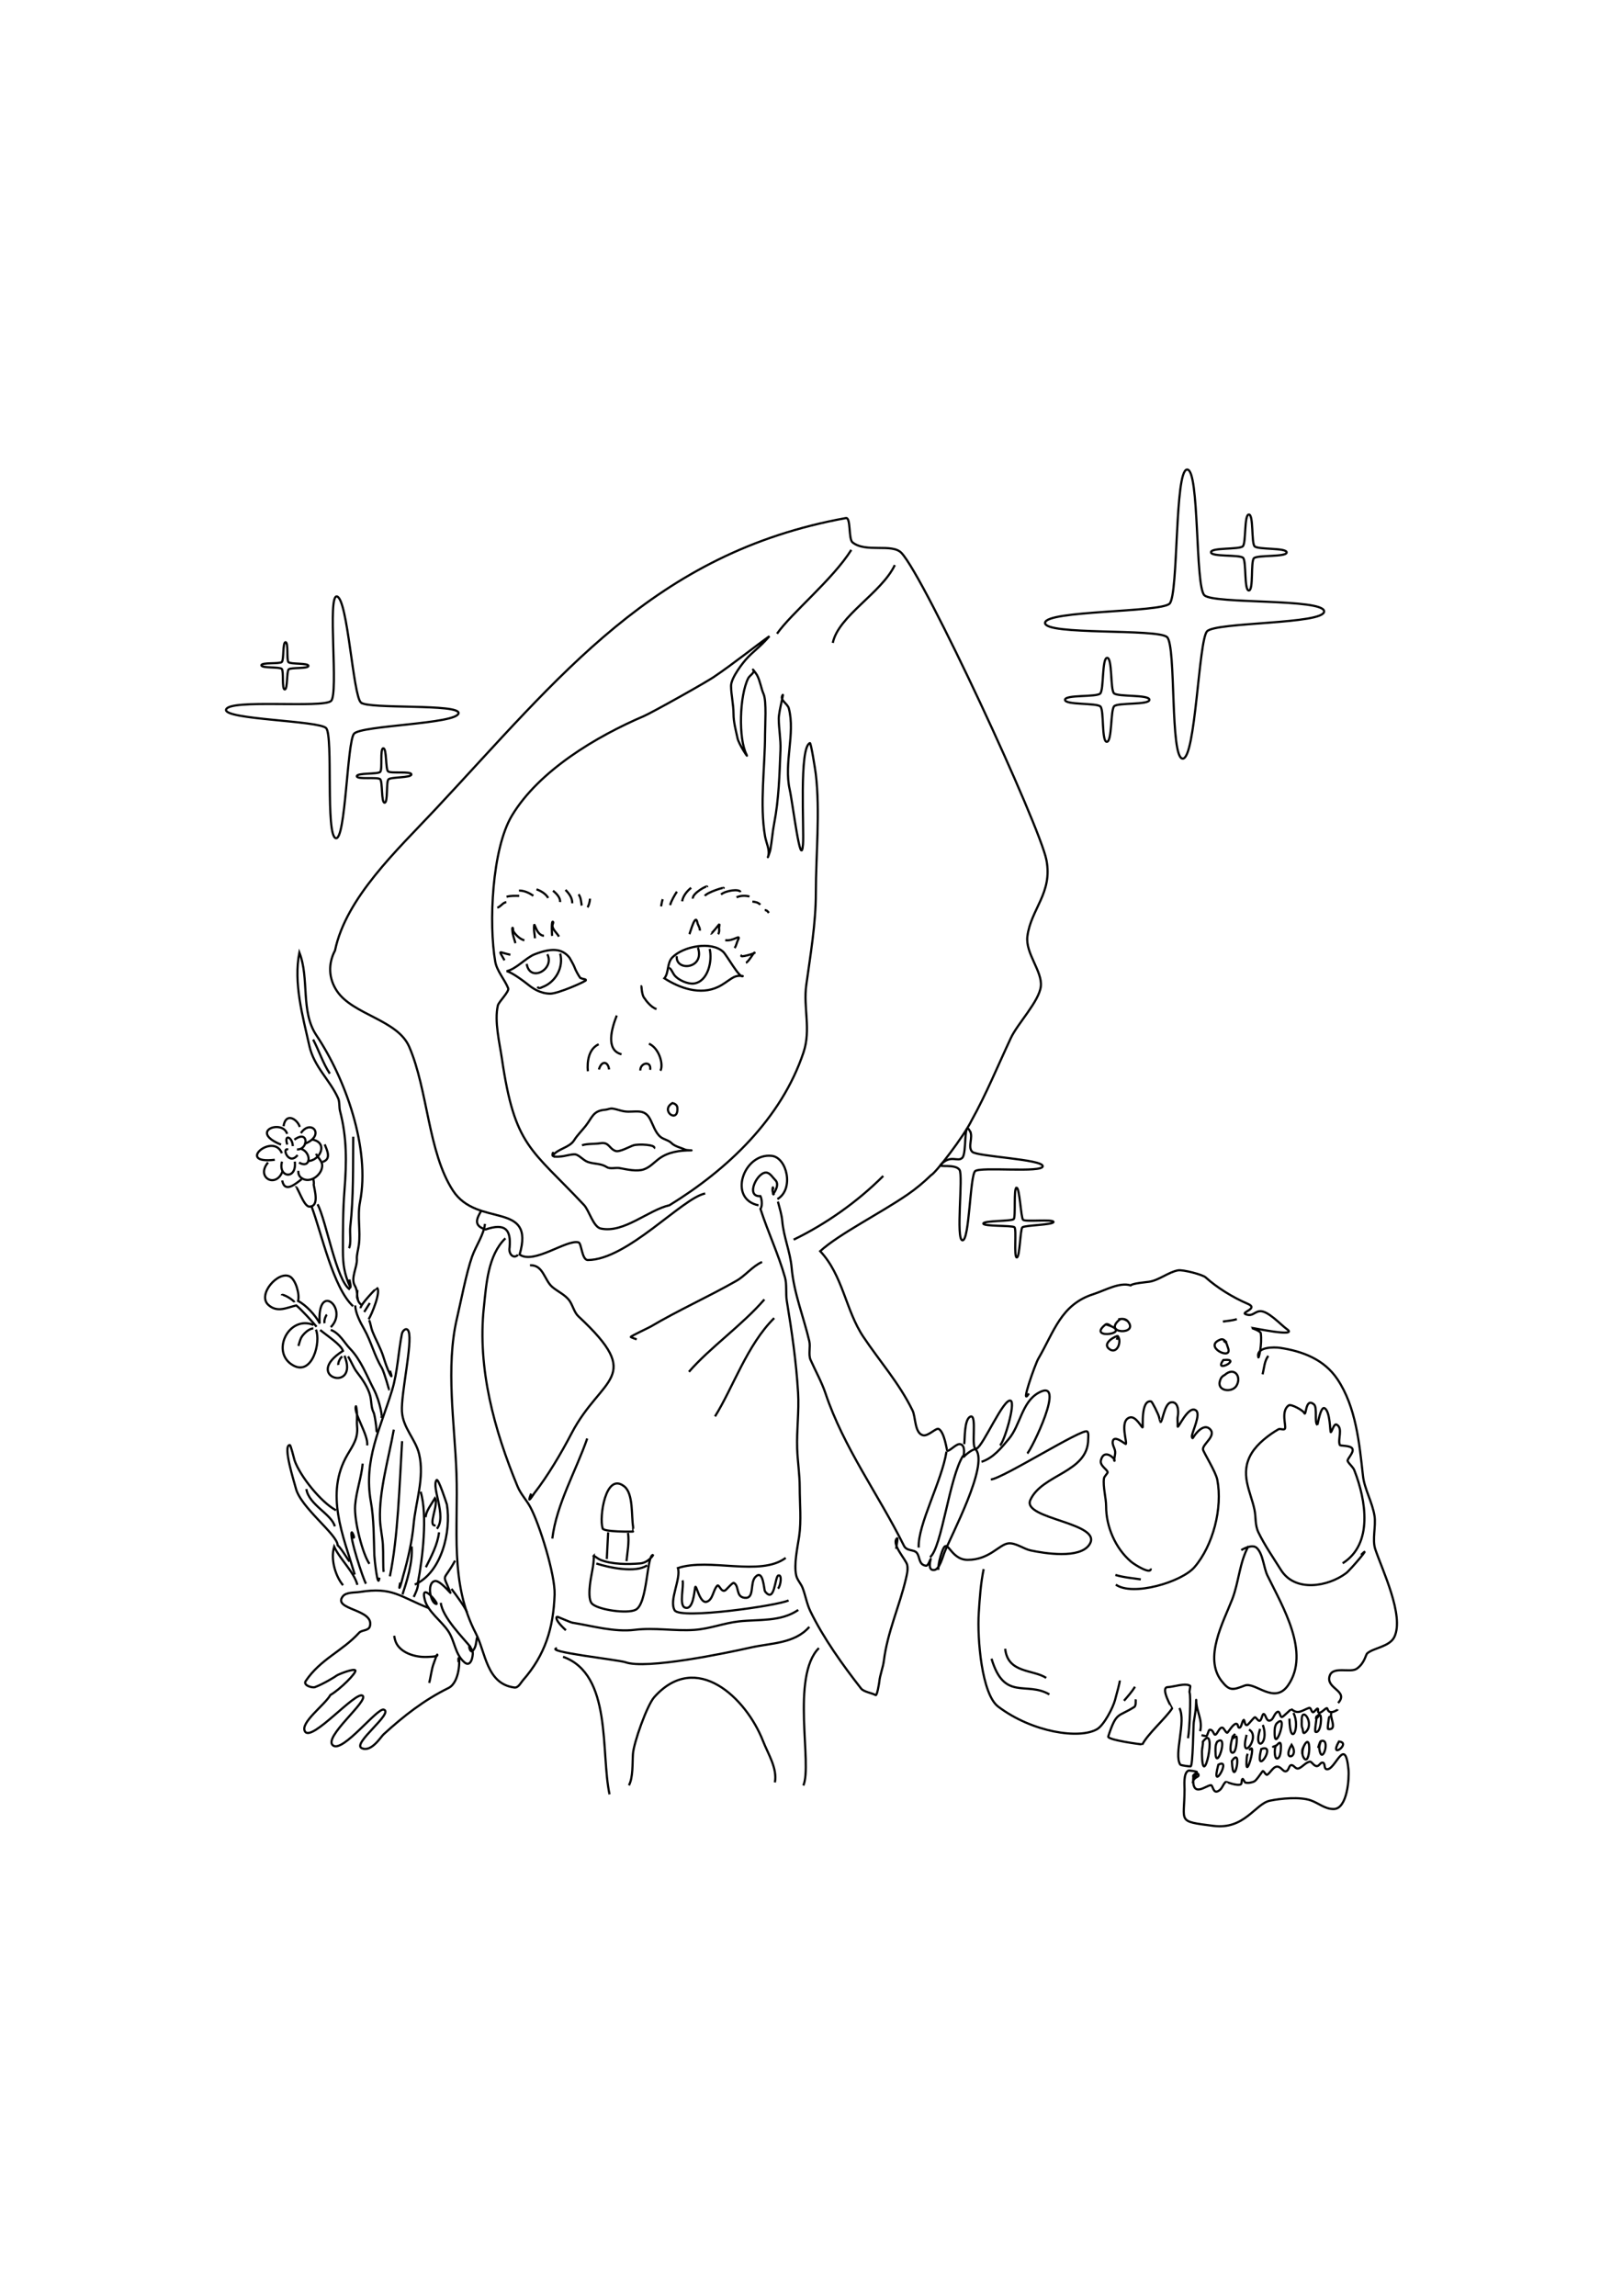 <?xml version="1.0" encoding="UTF-8" standalone="no"?>
<!-- Created with Inkscape (http://www.inkscape.org/) -->
<svg
    xmlns:inkscape="http://www.inkscape.org/namespaces/inkscape"
    xmlns:rdf="http://www.w3.org/1999/02/22-rdf-syntax-ns#"
    xmlns="http://www.w3.org/2000/svg"
    xmlns:cc="http://creativecommons.org/ns#"
    xmlns:dc="http://purl.org/dc/elements/1.1/"
    xmlns:sodipodi="http://sodipodi.sourceforge.net/DTD/sodipodi-0.dtd"
    xmlns:svg="http://www.w3.org/2000/svg"
    xmlns:ns1="http://sozi.baierouge.fr"
    xmlns:xlink="http://www.w3.org/1999/xlink"
    id="svg2"
    sodipodi:docname="un.Graffito.de.Zaragoza 2008-07-21.svg"
    inkscape:export-filename="./un.Graffito.de.Zaragoza 2008-07-21.png"
    viewBox="0 0 744.09 1052.4"
    inkscape:export-xdpi="300"
    version="1.1"
    inkscape:export-ydpi="300"
    inkscape:version="0.48.1 r9760"
  >
  <title
      id="title4110"
    >ein Graffito aus Zaragoza</title
  >
  <sodipodi:namedview
      id="base"
      inkscape:zoom="0.67277218"
      borderopacity="1.0"
      inkscape:current-layer="layer6"
      inkscape:cx="398.05902"
      inkscape:cy="526.18109"
      inkscape:snap-grids="false"
      inkscape:snap-bbox-midpoints="false"
      inkscape:snap-page="false"
      inkscape:window-maximized="1"
      inkscape:snap-bbox="false"
      showgrid="false"
      inkscape:snap-nodes="false"
      inkscape:snap-global="false"
      showguides="true"
      bordercolor="#666666"
      inkscape:window-x="0"
      inkscape:guide-bbox="true"
      inkscape:object-nodes="false"
      inkscape:window-y="31"
      inkscape:window-width="1280"
      inkscape:pageopacity="0.0"
      inkscape:pageshadow="2"
      pagecolor="#ffffff"
      inkscape:snap-to-guides="false"
      inkscape:document-units="px"
      inkscape:window-height="929"
  />
  <g
      id="layer6"
      inkscape:label="Ebene"
      inkscape:groupmode="layer"
      transform="translate(0 0)"
    >
    <rect
        id="rect3340"
        style="fill:#ffffff"
        transform="translate(0 -0)"
        height="1052.4"
        width="744.09"
        y="0"
        x="0"
    />
    <path
        id="path3145"
        style="stroke:#000000;stroke-width:1px;fill:none"
        inkscape:connector-curvature="0"
        d="m306.94 552.45c-9.862 2.256-20.904 12.949-31.507 10.687-3.434-0.733-5.347-8.291-7.646-10.743-24.497-26.13-31.747-26.609-37.703-67.272-1.065-7.272-3.478-16.875-1.846-24.186 0.389-1.741 5.342-6.405 4.746-7.931-1.513-3.873-5.181-7.875-5.932-12.206-3.025-17.426-1.52-51.681 7.646-66.935 12.427-20.678 38.903-36.398 60.51-45.617 3.458-1.475 30.08-16.314 32.657-18.353 7.066-4.696 19.192-14.257 24.901-18.273-4.811 5.548-7.129 6.514-10.969 10.873-0.537 0.61-6.657 7.942-6.63 11.949 0.028 4.131 1.128 8.492 1.128 12.735 0 3.85 1.055 7.537 1.846 11.25 0.594 2.786 5.447 10.007 4.131 7.481-3.813-7.32-3.237-26.972 0.747-34.986 0.665-1.337 3.248-2.648 2.329-3.825-0.614-0.785 1.297 1.535 1.758 2.419 1.491 2.862 1.766 5.846 2.988 8.662 1.404 3.234 0.659 14.306 0.659 18.449 0 14.875-2.538 32.123 0 46.742 0.538 3.099 2.394 6.366 1.362 9.337-0.363 1.046 0.854-2.061 1.055-3.15 0.74-4.027 0.978-8.098 1.758-12.093 2.159-11.053 2.44-22.488 2.9-33.692 0.201-4.881-0.791-9.643-0.791-14.399 0-3.469 2.9-13.484 1.538-10.293-0.839 1.966 2.538 3.557 3.076 5.625 3.027 11.624-2.338 24.932 0.395 37.18 1.435 6.43 5.106 37.327 6.108 25.143 0.546-6.638-1.863-44.566 3.164-46.404 0.508-0.186 2.47 12.307 2.681 14.062 2.088 17.374 0.044 36.971 0.044 54.616 0 14.003-2.484 28.387-4.394 42.242-1.438 10.43 2.276 20.275-1.274 30.88-10.127 30.246-34.729 53.601-61.433 70.028z"
    />
    <path
        id="path4617"
        style="stroke:#000000;stroke-width:1px;fill:none"
        inkscape:connector-curvature="0"
        d="m354.9 547.82c-0.641-0.958-0.898-2.333-0.594-3.5 0.079-0.305 0.222 0.625 0.188 0.938"
    />
    <path
        id="path3147"
        style="stroke:#000000;stroke-width:1px;fill:none"
        inkscape:connector-curvature="0"
        d="m356.65 550.79c0.758 2.911 1.734 5.936 2 9 0.628 7.23 3.659 14.088 4.281 21.25 1.019 11.74 5.418 22.273 8.094 33.688 0.628 2.679-0.497 6.181 0.594 8.625 2.229 4.994 5.147 10.276 6.812 15.25 8.365 24.984 24.242 46.288 36 69.938 1.308 2.632 4.58 1.583 5.906 3.281 1.521 1.946 0.769 5.393 4.156 5.875 1.074 0.153 1.721-2.457 2.219-3.094 0.093-0.119-1.841 5.601 1.719 5.031 2.318-0.371 3.741-5.917 4.469-7.781 3.18-8.141 20.281-39.993 14.562-47.312-0.854-1.094-5.397 2.716-5.75 3.469-0.01 0.021-0.024 0.019-0.031 0.031 0.077-0.642 1.236-5.486-1.469-6.062-1.784-0.381-4.917 3.436-5.938 3-0.194-0.083-1.241-8.506-3.906-9.969-1.173-0.644-4.765 3.365-7.094 2.906-4.072-0.802-3.424-8.696-4.969-11.5-6.029-12.348-14.873-22.267-22.5-33.656-8.133-12.146-9.319-28.11-19.781-39.25 8.738-7.938 27.613-17.366 40.094-25.969 3.941-2.716 7.479-5.693 10.719-8.844 2.081-0.948 15.055-17.82 18.594-25.094 6.664-11.954 11.979-24.932 18.031-37.844 3.089-6.589 12.954-16.769 13.719-23.625 0.775-6.942-7.174-15.149-6.156-22.969 1.63-12.518 11.667-19.872 8.719-34.969-3.098-15.86-55.628-129.19-66.438-140.72-4.302-4.588-16.32 0.05-22.438-4.844-1.964-1.571-0.68-11.539-3.062-11.156l0-0c-88.011 15.944-131.27 72.773-188.34 133.66-17.372 18.531-40.877 40.396-45.875 64.562-3.176 6.002-2.992 12.787 0.875 18.562 7.332 10.949 27.744 13.134 33.125 25.531 8.598 19.809 8.643 48.397 20.062 65.938 11.268 17.307 37.864 4.42 30.562 29.344 6.584 4.654 21.435-7.018 27-5.594 1.465 0.375 1.472 8.094 4.281 8.094 18.05 0 43.467-28.562 53.812-30.5"
    />
    <path
        id="path3153"
        style="stroke:#000000;stroke-width:1px;fill:none"
        inkscape:connector-curvature="0"
        d="m410.89 709.99c0-1.557 1.135-5.896 0.176-4.669-2.208 2.826 4.248 9.516 4.834 11.953 0.498 2.071-0.125 4.497-0.593 6.497-2.915 12.438-8.483 24.539-10.063 37.348-0.417 3.378-1.818 6.529-2.131 9.871-0.044 0.474-1 6.447-1.67 6.019-1.492-0.955-5.413-1.416-6.679-3.037-8.414-10.77-17.281-23.121-23.246-35.436-1.661-3.429-2.222-7.263-3.581-10.743-0.739-1.892-2.442-3.573-2.9-5.625-1.137-5.092 0.585-12.859 1.34-17.887 1.073-7.14 0.264-15.286 0.264-22.499 0-5.91-0.964-11.829-1.165-17.746-0.288-8.475 0.926-17.154 0.417-25.621-0.859-14.291-2.851-28.014-5.163-42.073-0.572-3.481 0.089-7.527-0.857-10.856-3.059-10.769-7.817-20.746-11.228-31.33 1.173-1.784 0.4-5.166-0.022-5.878-7.307 0.47-1.082-11.917 3.142-10.715 1.506 0.429 2.648 2.367 3.669 3.347 2.04 1.959-0.138 5.408-1.208 6.778"
    />
    <path
        id="path3155"
        style="stroke:#000000;stroke-width:1px;fill:none"
        inkscape:connector-curvature="0"
        d="m347.76 552.49c-14.191-2.843-6.876-24.176 6.086-22.668 6.93 0.806 10.331 15.263 2.571 19.827"
    />
    <path
        id="path3157"
        style="stroke:#000000;stroke-width:1px;fill:none"
        inkscape:connector-curvature="0"
        d="m242.99 579.99c6.073-0.32 6.545 6.805 10.223 9.943 2.49 2.125 6.032 3.591 7.955 6.404 1.447 2.117 2.121 5.283 4.008 7.04 30.731 28.608 10.572 27.331-3.138 53.654-4.672 8.97-10.914 19.538-17.09 27.443-0.383 0.49-1.785 2.864-2.206 2.864-0.311 0 0.702-2.589 0.746-2.705"
    />
    <path
        id="path3159"
        style="stroke:#000000;stroke-width:1px;fill:none"
        inkscape:connector-curvature="0"
        d="m237.46 575.18c-1.959 2.075-4.434-0.354-3.822-3.381 0.683-8.084-1.887-11.353-11.031-8.233-5.66-1.764-4.152-4.891-1.864-8.75"
    />
    <path
        id="path3165"
        style="stroke:#000000;stroke-width:1px;fill:none"
        inkscape:connector-curvature="0"
        d="m231.71 567.62c-8.036 7.771-8.756 21.14-9.881 31.699-2.975 27.926 4.755 56.17 15.443 82.012 1.473 3.562 4.052 6.156 5.842 9.466 4.272 7.898 11.474 31.155 11.155 40.131-0.549 15.466-4.394 27.745-14.511 39.256-0.986 1.122-2.125 3.57-3.915 3.341-12.847-1.644-13.174-16.147-17.711-24.858-12.055-23.146-7.955-47.925-8.856-73.302-0.813-22.886-5.046-48.616 0.217-71.074 1.833-7.823 4.344-20.998 6.929-28.279 1.784-5.024 5.39-10 5.904-14.994"
    />
    <path
        id="path3167"
        style="stroke:#000000;stroke-width:1px;fill:none"
        inkscape:connector-curvature="0"
        d="m269.22 659.38c-5.15 14.859-14.08 30.113-16.002 45.858"
    />
    <path
        id="path3169"
        style="stroke:#000000;stroke-width:1px;fill:none"
        inkscape:connector-curvature="0"
        d="m208.63 715.38c-5.663 10.385-5.932 4.94-2.113 14.716 0.184 0.471-4.929-5.953-7.209-5.369-3.928 1.006-1.79 10.5 0.808 10.5 1.186 0-7.664-10.737-5.345-1.83 1.387 5.328 7.743 9.768 10.751 14.318 3.103 4.694 2.998 10.5 7.426 14.279 2.935 2.505 3.99-2.827 3.791-4.614-0.034-0.303-1.167-2.932-1.523-2.705-0.306 0.196 0.459 3.156 1.554 1.989 1.576-1.681 1.481-4.072 1.927-6.125"
    />
    <path
        id="path3171"
        style="stroke:#000000;stroke-width:1px;fill:none"
        inkscape:connector-curvature="0"
        d="m441.58 667.22c-6.387 9.954-9.738 42.184-15.195 46.574"
    />
    <path
        id="path3173"
        style="stroke:#000000;stroke-width:1px;fill:none"
        inkscape:connector-curvature="0"
        d="m433.93 665.39c-2.127 13.577-13.235 33.531-12.74 43.989"
    />
    <path
        id="path3175"
        style="stroke:#000000;stroke-width:1px;fill:none"
        inkscape:connector-curvature="0"
        d="m202.1 734.71c0.669 6.556 10.356 16.218 13.61 20.244"
    />
    <path
        id="path3177"
        style="stroke:#000000;stroke-width:1px;fill:none"
        inkscape:connector-curvature="0"
        d="m206.98 728.31c2.427 3.166 6.424 8.697 7.116 10.739"
    />
    <path
        id="path3181"
        style="stroke:#000000;stroke-width:1px;fill:none"
        inkscape:connector-curvature="0"
        d="m365.98 737.97c-8.13 5.541-18.068 4.228-27.251 5.25-6.821 0.759-13.366 3.419-20.477 3.898-8.953 0.603-18.087-1.153-27.22-0.04-9.457 1.153-19.416-1.794-28.587-3.261-0.98-0.157-7.056-2.9-7.147-2.784-1.158 1.482 3.423 5.558 4.133 6.244"
    />
    <path
        id="path3183"
        style="stroke:#000000;stroke-width:1px;fill:none"
        inkscape:connector-curvature="0"
        d="m371.04 745.73c-6.751 7.748-17.531 7.355-26.878 9.466-11.202 2.53-47.943 10.211-57.485 6.722-2.821-1.032-37.627-4.868-31.321-6.443"
    />
    <path
        id="path3191"
        style="stroke:#000000;stroke-width:1px;fill:none"
        inkscape:connector-curvature="0"
        d="m196.7 737.17c-13.572-5.385-16.744-9.839-31.756-7.438-2.134 0.341-6.216 0.002-7.768 1.989-4.88 6.247 14.494 5.753 12.429 13.682-0.587 2.253-3.712 1.641-4.972 3.023-7.729 8.48-17.731 12.067-24.485 22.154-1.293 1.931 2.964 3.265 4.319 2.744 4.013-1.541 9.273-4.776 9.89-5.283 0.618-0.506 7.898-3.424 8.553-2.363 0.656 1.061-6.948 8.665-11.431 11.273-2.631 4.655-14.172 12.85-11.611 16.776 3.12 4.783 23.247-18.714 26.357-16.456 3.087 2.241-18.524 19.337-13.478 22.86 4.602 3.213 20.222-17.418 23.196-16.466 4.725 1.512-14.507 15.463-10.161 17.619 4.381 2.174 8.83-5.153 10.068-6.284 9.13-8.348 18.541-15.727 29.737-21.239 5.437-2.676 5.201-13.934 4.785-13.801-0.428 0.137-0.111 1.743-0.093 1.989"
    />
    <path
        id="path3193"
        style="stroke:#000000;stroke-width:1px;fill:none"
        inkscape:connector-curvature="0"
        d="m442.07 661.96c0.325-2.468-0.035-11.239 2.734-12.568 3.529-1.694-0.125 15.71 2.921 14.597 2.989-1.093 12.525-23.52 15.661-21.915 2.327 1.191-3.118 19.31-4.941 20.443"
    />
    <path
        id="path3197"
        style="stroke:#000000;stroke-width:1px;fill:none"
        inkscape:connector-curvature="0"
        d="m449.99 670.07c5.436-1.803 8.91-6.226 12.46-10.421 5.364-6.337 6.009-16.853 13.579-21.159 13.428-7.639-3.334 26.419-5.065 27.722"
    />
    <path
        id="path3199"
        style="stroke:#000000;stroke-width:1px;fill:none"
        inkscape:connector-curvature="0"
        d="m454.28 678.18c5.47-0.494 41.811-23.514 44.123-22.034 0.816 0.522 0.497 2.704 0.497 3.5 0 15.426-21.194 15.993-26.536 27.96-3.94 8.826 33.936 10.385 27.033 20.483-4.465 6.531-20.394 3.982-26.94 2.585-3.073-0.656-6.81-3.545-10.099-3.222-4.314 0.425-8.652 7.557-18.706 7.557-8.387 0-9.167-11.271-11.777-3.699-0.934 2.711-1.657 5.399-1.709 8.273"
    />
    <path
        id="path3201"
        style="stroke:#000000;stroke-width:1px;fill:none"
        inkscape:connector-curvature="0"
        d="m228 416.06c1.639-0.479 2.511-2.372 4.148-2.526"
    />
    <path
        id="path3203"
        style="stroke:#000000;stroke-width:1px;fill:none"
        inkscape:connector-curvature="0"
        d="m232.24 411.07c1.944-0.553 3.792-0.418 5.779-0.418"
    />
    <path
        id="path3205"
        style="stroke:#000000;stroke-width:1px;fill:none"
        inkscape:connector-curvature="0"
        d="m237.94 408.23c2.338-0.07 4.68 1.074 6.587 2.366"
    />
    <path
        id="path3207"
        style="stroke:#000000;stroke-width:1px;fill:none"
        inkscape:connector-curvature="0"
        d="m245.97 407.65c2.099 0.754 4.291 2.069 5.345 3.957"
    />
    <path
        id="path3209"
        style="stroke:#000000;stroke-width:1px;fill:none"
        inkscape:connector-curvature="0"
        d="m253.54 408.27c1.577 1.318 3.418 3.178 3.232 5.21"
    />
    <path
        id="path3211"
        style="stroke:#000000;stroke-width:1px;fill:none"
        inkscape:connector-curvature="0"
        d="m259.27 407.91c1.695 1.753 3.15 3.688 3.092 6.145"
    />
    <path
        id="path3213"
        style="stroke:#000000;stroke-width:1px;fill:none"
        inkscape:connector-curvature="0"
        d="m265.22 409.96c1.24 1.27 1.265 4.47 1.507 5.131"
    />
    <path
        id="path3215"
        style="stroke:#000000;stroke-width:1px;fill:none"
        inkscape:connector-curvature="0"
        d="m270.46 411.93c0.007 1.401-0.596 3.275-1.087 3.977"
    />
    <path
        id="path3217"
        style="stroke:#000000;stroke-width:1px;fill:none"
        inkscape:connector-curvature="0"
        d="m303.08 415.46c0.19-1.105 0.393-2.217 0.746-3.281"
    />
    <path
        id="path3219"
        style="stroke:#000000;stroke-width:1px;fill:none"
        inkscape:connector-curvature="0"
        d="m307.23 414.89c0.505-1.99 2.226-4.863 3.107-6.165"
    />
    <path
        id="path3221"
        style="stroke:#000000;stroke-width:1px;fill:none"
        inkscape:connector-curvature="0"
        d="m312.75 413.16c0.323-2.478 2.382-4.884 4.117-6.205"
    />
    <path
        id="path3223"
        style="stroke:#000000;stroke-width:1px;fill:none"
        inkscape:connector-curvature="0"
        d="m317.69 411.91c-0.578-2.355 7.058-6.552 6.525-5.349"
    />
    <path
        id="path3225"
        style="stroke:#000000;stroke-width:1px;fill:none"
        inkscape:connector-curvature="0"
        d="m323.16 410.67c0.838-1.622 9.892-4.45 8.483-3.5"
    />
    <path
        id="path3227"
        style="stroke:#000000;stroke-width:1px;fill:none"
        inkscape:connector-curvature="0"
        d="m330.57 410c2.232-1.844 8.392-2.692 8.933-1.094"
    />
    <path
        id="path3231"
        style="stroke:#000000;stroke-width:1px;fill:none"
        inkscape:connector-curvature="0"
        d="m337.68 411.31c1.899-0.835 3.992-0.852 5.935-0.378"
    />
    <path
        id="path3233"
        style="stroke:#000000;stroke-width:1px;fill:none"
        inkscape:connector-curvature="0"
        d="m344.94 413.28c1.424 0.126 2.647 0.381 3.62 1.412"
    />
    <path
        id="path3235"
        style="stroke:#000000;stroke-width:1px;fill:none"
        inkscape:connector-curvature="0"
        d="m350.6 417.18c1.108-0.006 1.558 0.88 1.88 1.293"
    />
    <path
        id="path3239"
        style="stroke:#000000;stroke-width:1px;fill:none"
        inkscape:connector-curvature="0"
        d="m232.25 445.18c4.345-0.904 8.942-6.245 12.888-7.76 7.39-2.838 12.422-2.91 15.963 1.572 0 0 1.941 3.354 2.218 4.181 0.485 1.45 1.849 3.9 2.692 5.06 1.768 0.831 2.598 0.445 2.598 1.101 0 0.485-12.69 6.162-16.372 6.137-4.68-0.032-8.194-2.6-10.008-4.051-2.411-1.929-7.879-5.934-9.979-6.241z"
    />
    <path
        id="path3243"
        style="stroke:#000000;stroke-width:1px;fill:none"
        inkscape:connector-curvature="0"
        d="m304.59 448.44c6.976 4.461 16.4 7.896 24.687 3.918 2.33-1.118 4.052-2.543 6.168-3.898 1.384-0.886 2.75-1.309 4.428-1.114 0.215 0.025 0.819 0.003 0.637 0.119-1.494 0.956-7.365-9.691-8.918-11.136-5.521-5.14-18.431-2.501-23.32 2.506-2.594 2.657-1.535 7.002-3.682 9.605z"
    />
    <path
        id="path3255"
        style="stroke:#000000;stroke-width:1px;fill:none"
        inkscape:connector-curvature="0"
        d="m256.82 437.1c1.683 6.345-2.12 13.038-7.939 15.273-0.97 0.372-1.78 1.041-2.486-0.06"
    />
    <path
        id="path3257"
        style="stroke:#000000;stroke-width:1px;fill:none"
        inkscape:connector-curvature="0"
        d="m241.47 441.84c1.454 8.748 13.005 2.468 9.468-4.44"
    />
    <path
        id="path3261"
        style="stroke:#000000;stroke-width:1px;fill:none"
        inkscape:connector-curvature="0"
        d="m319.97 434.36c3.313 9.83-10.371 11.061-9.695 3.918"
    />
    <path
        id="path3263"
        style="stroke:#000000;stroke-width:1px;fill:none"
        inkscape:connector-curvature="0"
        d="m325.35 434.97c1.332 5.39-0.7 14.928-7.178 15.85-2.816 0.4-7.252-1.606-8.964-3.798-0.844-1.08-1.811-3.7-2.563-3.122"
    />
    <path
        id="path3265"
        style="stroke:#000000;stroke-width:1px;fill:none"
        inkscape:connector-curvature="0"
        d="m340.21 437.76c-2.298 1.766 7.258-1.094 5.624-1.094-0.292 0-2.659 4.27-3.853 4.634"
    />
    <path
        id="path3269"
        style="stroke:#000000;stroke-width:1px;fill:none"
        inkscape:connector-curvature="0"
        d="m332.5 430.94c3.541 0.742 7.447-3.143 5.842-0.06-0.655 1.258-0.707 2.509-1.554 3.679"
    />
    <path
        id="path3271"
        style="stroke:#000000;stroke-width:1px;fill:none"
        inkscape:connector-curvature="0"
        d="m325.92 427.93c0.282 0.354 3.839-4.41 3.884-4.295 0.143 0.366-0.193 1.332-0.14 1.81 0.117 1.048 0.127 2.01-0.435 2.784"
    />
    <path
        id="path3273"
        style="stroke:#000000;stroke-width:1px;fill:none"
        inkscape:connector-curvature="0"
        d="m316.07 428.21c0.544-1.256 2.781-9.786 3.651-5.33 0.259 1.328 1.305 2.385 1.119 3.699"
    />
    <path
        id="path3275"
        style="stroke:#000000;stroke-width:1px;fill:none"
        inkscape:connector-curvature="0"
        d="m256.25 429.32c-0.821-1.554-2.707-2.978-2.967-4.812-0.094-0.664 0.763-2.009 0.093-2.009-0.645 0-0.291 6.184-0.249 6.503"
    />
    <path
        id="path3277"
        style="stroke:#000000;stroke-width:1px;fill:none"
        inkscape:connector-curvature="0"
        d="m249.37 428.97c-3.96-0.389-4.347-7.697-4.552-4.017-0.098 1.762 0.356 3.408 0.435 5.131"
    />
    <path
        id="path3281"
        style="stroke:#000000;stroke-width:1px;fill:none"
        inkscape:connector-curvature="0"
        d="m240.42 431.03c-1.917-0.487-3.904-2.338-5.003-4.057-0.307-0.48-0.079-2.001-0.513-1.631-0.129 0.11 0.035 1.542 0.047 1.69 0.143 1.835 1.117 4.152 1.336 5.31"
    />
    <path
        id="path3283"
        style="stroke:#000000;stroke-width:1px;fill:none"
        inkscape:connector-curvature="0"
        d="m233.99 437.64c-5.456-1.138-5.611-2.665-2.703 2.546"
    />
    <path
        id="path3287"
        style="stroke:#000000;stroke-width:1px;fill:none"
        inkscape:connector-curvature="0"
        d="m297.52 478.41c4.784 2.101 6.779 9.722 5.251 12.389"
    />
    <path
        id="path3289"
        style="stroke:#000000;stroke-width:1px;fill:none"
        inkscape:connector-curvature="0"
        d="m274.47 478.68c-4.628 2.106-5.364 8.028-4.956 12.35"
    />
    <path
        id="path3291"
        style="stroke:#000000;stroke-width:1px;fill:none"
        inkscape:connector-curvature="0"
        d="m274.58 490.24c1.187-4.21 4.149-3.848 4.676-0.02"
    />
    <path
        id="path3295"
        style="stroke:#000000;stroke-width:1px;fill:none"
        inkscape:connector-curvature="0"
        d="m293.58 490.7c-0.15-3.614 5.168-4.654 4.49-0.318"
    />
    <path
        id="path3297"
        style="stroke:#000000;stroke-width:1px;fill:none"
        inkscape:connector-curvature="0"
        d="m282.76 465.5c-2.247 5.631-5.31 15.885 2.191 17.759"
    />
    <path
        id="path3303"
        style="stroke:#000000;stroke-width:1px;fill:none"
        inkscape:connector-curvature="0"
        d="m253.38 529.75c2.349-3.273 7.655-3.588 9.85-7.099 1.504-2.406 3.582-4.386 5.329-6.622 3.036-3.885 3.324-6.916 8.933-7.338 1.127-0.085 2.159-0.703 3.325-0.537 2.56 0.364 4.369 1.412 7.255 1.412 4.322 0 7.561-0.989 9.897 3.281 1.43 2.616 2.43 6.354 4.878 8.313 1.46 1.168 3.63 1.444 4.956 2.764 1.627 1.62 4.243 2.091 6.246 3.023 0.88 0.41 3.86 0.358 2.89 0.358-5.303 0-10.731 0.701-15.024 3.997-2.188 1.681-3.994 3.738-6.681 4.693-3.216 1.143-7.947 0.033-11.171-0.557-1.8-0.329-4.297 0.541-5.857-0.457-2.742-1.755-5.495-1.326-8.498-2.287-2.03-0.65-3.494-2.584-5.453-3.421-1.157-0.494-4.461 0.42-5.702 0.636-0.927 0.162-4.556 0.695-5.174-0.159-0.248-0.343 0.063-1.648 0.218-1.253 0.786 2.012-1.52 0.528 0.855 1.849"
    />
    <path
        id="path3305"
        style="stroke:#000000;stroke-width:1px;fill:none"
        inkscape:connector-curvature="0"
        d="m266.82 524.96c2.765-0.828 5.636-0.472 8.53-0.935 3.951-0.632 3.937 2.617 6.945 3.58 1.739 0.556 6.242-1.955 8.048-2.585 2.239-0.782 11.005-0.317 9.446 1.412"
    />
    <path
        id="path3307"
        style="stroke:#000000;stroke-width:1px;fill:none"
        inkscape:connector-curvature="0"
        d="m308.31 505.61c-5.975 3.459 2.776 9.754 2.237 2.168-0.091-1.285-1.177-1.892-2.237-2.168z"
    />
    <path
        id="path3309"
        style="stroke:#000000;stroke-width:1px;fill:none"
        inkscape:connector-curvature="0"
        d="m258.14 759.44c22.689 8.069 17.156 43.899 21.313 63.054"
    />
    <path
        id="path3315"
        style="stroke:#000000;stroke-width:1px;fill:none"
        inkscape:connector-curvature="0"
        d="m375.43 755.44c-12.918 13.011-2.903 53.404-7.119 62.997"
    />
    <path
        id="path3051"
        style="stroke:#000000;stroke-width:1px;fill:none"
        inkscape:connector-curvature="0"
        d="m404.94 539.04c-11.853 11.858-26.275 22.024-41.078 29.193"
    />
    <path
        id="path3053"
        style="stroke:#000000;stroke-width:1px;fill:none"
        inkscape:connector-curvature="0"
        d="m349.38 578.46c-4.5 2.02-7.631 6.294-11.808 8.671-12.982 7.385-26.455 13.383-39.214 20.921-1.073 0.634-9.166 4.379-9.166 4.773 0 0.177 2.526 1.046 2.703 1.114"
    />
    <path
        id="path3055"
        style="stroke:#000000;stroke-width:1px;fill:none"
        inkscape:connector-curvature="0"
        d="m354.94 604.19c-12.405 12.274-18.869 31.851-27.126 45.063"
    />
    <path
        id="path3057"
        style="stroke:#000000;stroke-width:1px;fill:none"
        inkscape:connector-curvature="0"
        d="m350.44 595.64c-10.113 11.723-25.071 22.172-34.584 33.171"
    />
    <path
        id="path3061"
        style="stroke:#000000;stroke-width:1px;fill:none"
        inkscape:connector-curvature="0"
        d="m355.26 817.02c1.196-6.455-3.149-13.096-5.449-18.984-7.706-19.727-30.59-41.684-49.854-20.109-3.293 3.688-9.439 20.906-9.777 26.099-0.283 4.341 0.126 10.654-1.846 14.343"
    />
    <path
        id="path3063"
        style="stroke:#000000;stroke-width:1px;fill:none"
        inkscape:connector-curvature="0"
        d="m272.26 713.14c1.009 0.571 1.941 1.423 3.045 1.869 5.217 2.109 12.67 2.103 18.209 1.631 3.681-0.314 6.134-3.898 5.904-3.898-3.017 0-2.394 22.462-8.048 25.176-3.875 1.86-16.577 0.079-19.793-2.665-1.838-1.568-1.34-6.584-1.119-8.71 0.458-4.401 1.867-9.044 1.802-13.404z"
    />
    <path
        id="path3065"
        style="stroke:#000000;stroke-width:1px;fill:none"
        inkscape:connector-curvature="0"
        d="m276.27 700.42c-0.508 1.911 14.444 1.695 14.045 1.591-0.048-0.013-0.027-1.988-0.062-2.188-0.823-4.739 0.185-15.1-4.008-18.455-8.702-6.961-11.605 14.458-9.974 19.051z"
    />
    <path
        id="path3071"
        style="stroke:#000000;stroke-width:1px;fill:none"
        inkscape:connector-curvature="0"
        d="m278.82 702.37-0.621 12.25"
    />
    <path
        id="path3075"
        style="stroke:#000000;stroke-width:1px;fill:none"
        inkscape:connector-curvature="0"
        d="m287.92 702.68c0.64 4.283-0.337 9.047-0.684 12.926"
    />
    <path
        id="path3077"
        style="stroke:#000000;stroke-width:1px;fill:none"
        inkscape:connector-curvature="0"
        d="m361.54 733.59c-4.665 2.357-49.702 8.854-52.233 4.534-2.713-4.63 3.019-14.43 1.492-19.369 14.456-4.801 37.833 4.06 49.406-4.653"
    />
    <path
        id="path3081"
        style="stroke:#000000;stroke-width:1px;fill:none"
        inkscape:connector-curvature="0"
        d="m312.91 724.4c0.822 2.251-1.777 11.43 1.119 12.489 3.76 1.375 4.263-7.148 4.661-9.188 0.455-2.332 2.009 7.726 5.407 6.483 2.803-1.025 2.746-5.143 4.692-7.279 0.899-0.986 1.73 3.048 3.604 2.148 0.666-0.319 3.437-3.808 4.071-3.46 2.579 1.415 0.73 6.274 4.847 6.801 4.83 0.618 2.347-6.706 4.972-9.506 3.723-3.971 3.907 5.876 4.474 6.602 4.463 5.712 4.465-6.611 6.028-7.279 1.829-0.781 1.247 4.496-0.093 5.966"
    />
    <path
        id="path4307"
        style="stroke:#000000;stroke-width:1px;fill:none"
        inkscape:connector-curvature="0"
        d="m273.39 716.68c5.866 1.895 18.05 4.486 23.305 0.835"
    />
    <path
        id="path4317"
        style="stroke:#000000;stroke-width:1px;fill:none"
        inkscape:connector-curvature="0"
        d="m301 462.52c-2.562-0.649-5.27-4.474-5.383-4.753-1.671-1.677-1.438-6.688-1.648-5.512"
    />
    <path
        id="path4340"
        style="stroke:#000000;stroke-width:1px;fill:none"
        inkscape:connector-curvature="0"
        d="m180.7 749.81c0.117 0.544 0.223 1.09 0.352 1.631 1.359 5.742 8.481 8.072 13.71 8.072 0.513 0 5.757-0.012 5.757-0.787 0-1.345-1.158 2.431-1.648 3.684-1.064 2.724-1.332 6.194-2.109 9"
    />
    <path
        id="path4346"
        style="stroke:#000000;stroke-width:1px;fill:none"
        inkscape:connector-curvature="0"
        d="m390.29 252.06c-8.617 13.654-27.378 28.887-34.056 38.421"
    />
    <path
        id="path4350"
        style="stroke:#000000;stroke-width:1px;fill:none"
        inkscape:connector-curvature="0"
        d="m410.24 259.02c-6.133 12.868-25.868 23.283-28.432 35.676"
    />
    <path
        id="path3881"
        style="stroke:#000000;fill:none"
        sodipodi:type="star"
        sodipodi:sides="4"
        inkscape:transform-center-x="-0.038370606"
        sodipodi:r1="17.301538"
        sodipodi:r2="3.6631246"
        inkscape:transform-center-y="-0.012282261"
        transform="translate(68.396 -3.584)"
        sodipodi:arg2="-0.78001029"
        sodipodi:arg1="-1.5654085"
        inkscape:randomized="0.013"
        sodipodi:cy="256.75797"
        sodipodi:cx="504.13107"
        inkscape:rounded="0.15"
        inkscape:flatsided="false"
        d="m504.16 239.44c2.228-0.019 1.083 12.934 2.633 14.558 1.55 1.623 14.672 0.568 14.696 2.801 0.024 2.232-13.439 1.084-15.006 2.67-1.567 1.586-0.093 14.791-2.332 14.781-2.238-0.009-1.052-13.379-2.633-14.958-1.581-1.579-14.717-0.336-14.703-2.573 0.014-2.237 13.027-1.145 14.588-2.74 1.562-1.595 0.529-14.52 2.757-14.539z"
    />
    <path
        id="path3883"
        style="stroke:#000000;fill:none"
        sodipodi:type="star"
        sodipodi:sides="4"
        inkscape:transform-center-x="-0.02742185"
        sodipodi:r1="19.130949"
        sodipodi:r2="4.2706165"
        inkscape:transform-center-y="0.031231276"
        transform="translate(68.396 -3.584)"
        sodipodi:arg2="-0.78864659"
        sodipodi:arg1="-1.5740448"
        inkscape:randomized="0.013"
        sodipodi:cy="324.45172"
        sodipodi:cx="439.18909"
        inkscape:rounded="0.15"
        inkscape:flatsided="false"
        d="m439.2 305.13c2.443-0.042 1.393 14.519 3.125 16.244 1.732 1.724 16.216 0.498 16.229 2.972 0.014 2.473-14.42 1.212-16.141 2.956-1.721 1.744-0.901 16.261-3.368 16.3-2.467 0.039-1.212-14.412-2.927-16.162-1.715-1.75-16.222-0.62-16.23-3.07s14.434-1.137 16.141-2.901c1.707-1.764 0.728-16.297 3.171-16.339z"
    />
    <path
        id="path3103"
        style="stroke:#000000;fill:none"
        sodipodi:type="star"
        sodipodi:sides="4"
        sodipodi:r1="8.9003248"
        sodipodi:r2="54.603222"
        transform="translate(68.396 -3.584)"
        sodipodi:arg2="0.004842956"
        sodipodi:arg1="-0.53416855"
        inkscape:randomized="0.051"
        sodipodi:cy="330.8154"
        sodipodi:cx="87.376472"
        inkscape:rounded="0.1"
        inkscape:flatsided="false"
        d="m97.055 325.6c3.381 3.199 45.719 0.398 44.761 4.973-1.028 4.907-44.495 5.473-47.898 9.324-3.172 3.59-3.837 48.874-8.331 47.895-4.82-1.051-1.147-46.66-4.432-50.423-3.062-3.507-47.195-3.907-45.892-8.54 1.397-4.97 44.247-0.493 48.106-3.929 3.598-3.203-1.828-49.188 2.761-47.895 4.923 1.387 7.298 45.165 10.924 48.596z"
    />
    <path
        id="path3107"
        style="stroke:#000000;fill:none"
        sodipodi:type="star"
        sodipodi:sides="4"
        inkscape:transform-center-x="-0.087317159"
        sodipodi:r1="10.781368"
        sodipodi:r2="2.2264068"
        inkscape:transform-center-y="-0.049696955"
        transform="translate(68.396 -3.584)"
        sodipodi:arg2="-0.76233952"
        sodipodi:arg1="-1.5477377"
        inkscape:randomized="0.013"
        sodipodi:cy="308.7016"
        sodipodi:cx="62.331863"
        inkscape:rounded="0.15"
        inkscape:flatsided="false"
        d="m62.518 297.97c1.394 0.024 0.38 8.121 1.341 9.141 0.961 1.019 9.137 0.304 9.132 1.702s-7.995 0.64-9.023 1.594c-1.028 0.954-0.417 9.233-1.823 9.192-1.406-0.041-0.376-8.418-1.361-9.408-0.985-0.991-9.363-0.255-9.328-1.656 0.035-1.401 8.318-0.528 9.346-1.489 1.028-0.96 0.322-9.1 1.716-9.076z"
    />
    <path
        id="path3109"
        style="stroke:#000000;fill:none"
        sodipodi:type="star"
        sodipodi:sides="4"
        inkscape:transform-center-x="-0.0029744952"
        sodipodi:r1="12.413088"
        sodipodi:r2="2.4896803"
        inkscape:transform-center-y="0.0048212255"
        transform="translate(68.396 -3.584)"
        sodipodi:arg2="-0.810433"
        sodipodi:arg1="-1.5958311"
        inkscape:randomized="0.013"
        sodipodi:cy="358.97476"
        sodipodi:cx="107.76017"
        inkscape:rounded="0.15"
        inkscape:flatsided="false"
        d="m107.33 346.59c1.625-0.028 0.991 9.469 2.175 10.578 1.184 1.109 10.668-0.236 10.692 1.394 0.024 1.63-9.411 1.097-10.514 2.285-1.104 1.188-0.141 10.654-1.752 10.674-1.612 0.02-0.855-9.645-2.029-10.77-1.174-1.125-10.672 0.268-10.692-1.358-0.02-1.627 9.574-0.833 10.709-1.98 1.134-1.146-0.213-10.794 1.412-10.823z"
    />
    <path
        id="path3885"
        style="stroke:#000000;fill:none"
        sodipodi:type="star"
        sodipodi:sides="4"
        inkscape:transform-center-x="-0.13565329"
        sodipodi:r1="15.805825"
        sodipodi:r2="2.5763495"
        inkscape:transform-center-y="-0.086184099"
        transform="translate(68.396 -3.584)"
        sodipodi:arg2="-0.7909586"
        sodipodi:arg1="-1.5763568"
        inkscape:randomized="0.051"
        sodipodi:cy="564.07849"
        sodipodi:cx="398.37155"
        inkscape:rounded="0.1"
        inkscape:flatsided="false"
        d="m397.66 548.01c1.438-0.09 1.981 13.65 2.973 14.7 0.992 1.049 13.856-0.402 13.963 0.983 0.107 1.385-13.272 1.485-14.277 2.487-1.005 1.002-1.141 13.904-2.572 13.797-1.431-0.107-0.012-12.95-1.048-13.854-1.036-0.905-14.343-0.3-14.275-1.689 0.068-1.389 12.976-0.988 13.948-2.046 0.972-1.058-0.151-14.286 1.287-14.376z"
    />
    <path
        id="path3943"
        style="stroke:#000000;fill:none"
        inkscape:connector-curvature="0"
        d="m444.73 518.52c1.549 2.796-1.236 7.281 1.029 9.46s32.285 3.384 32.301 6.582c0.016 3.198-28.588 0.152-30.981 2.254-2.393 2.102-2.599 31.846-5.799 31.725-3.2-0.121 0.415-29.638-1.377-32.307-1.949-2.902-9.968-0.927-8.594-2.373 4.659-4.9 7.774-0.944 9.904-3.184 2.13-2.24 0.417-17.755 3.518-12.156z"
    />
    <path
        id="path3879"
        style="stroke:#000000;fill:none"
        sodipodi:type="star"
        sodipodi:sides="4"
        inkscape:transform-center-x="0.0065949944"
        sodipodi:r1="66.277351"
        sodipodi:r2="11.465982"
        inkscape:transform-center-y="0.68019173"
        transform="translate(68.396 -3.584)"
        sodipodi:arg2="-0.80696595"
        sodipodi:arg1="-1.5923641"
        inkscape:randomized="-0.039"
        sodipodi:cy="287.1048"
        sodipodi:cx="474.67413"
        inkscape:rounded="0.1"
        inkscape:flatsided="false"
        d="m475.83 218.82c5.799-0.343 3.615 53.5 7.947 57.626s54.633 1.393 54.888 7.368c0.255 5.974-49.879 4.827-53.705 9.187-3.826 4.36-5.203 58.368-11.117 58.318-5.914-0.05-2.929-51.63-7.17-55.682-4.242-4.051-56.108-0.747-55.943-6.529 0.164-5.782 52.923-4.717 57.083-8.826 4.16-4.109 2.22-61.12 8.019-61.463z"
    />
    <path
        id="path4009"
        style="stroke:#000000;stroke-width:1px;fill:none"
        inkscape:connector-curvature="0"
        d="m136.45 529.45c-4.163 5.152-7.466-3.771-4.328-2.503"
    />
    <path
        id="path4011"
        style="stroke:#000000;stroke-width:1px;fill:none"
        inkscape:connector-curvature="0"
        d="m131.7 524.65c-1.671-5.162 2.436-3.486 2.527 0.703"
    />
    <path
        id="path4013"
        style="stroke:#000000;stroke-width:1px;fill:none"
        inkscape:connector-curvature="0"
        d="m134.96 522.42c6.723-4.939 6.484 4.766 1.187 4.444"
    />
    <path
        id="path4015"
        style="stroke:#000000;stroke-width:1px;fill:none"
        inkscape:connector-curvature="0"
        d="m137.94 519.41c4.607-6.818 11.625 1.102 1.604 4.95"
    />
    <path
        id="path4017"
        style="stroke:#000000;stroke-width:1px;fill:none"
        inkscape:connector-curvature="0"
        d="m131.64 519.75c-2.063-6.859-17.887-1.227-2.79 4.922"
    />
    <path
        id="path4019"
        style="stroke:#000000;stroke-width:1px;fill:none"
        inkscape:connector-curvature="0"
        d="m129.24 528.61c-3.967-9.803-21.519 5.184-3.252 3.009"
    />
    <path
        id="path4021"
        style="stroke:#000000;stroke-width:1px;fill:none"
        inkscape:connector-curvature="0"
        d="m129.29 532.46c-1.962 7.413 6.886 8.487 5.866 0"
    />
    <path
        id="path4023"
        style="stroke:#000000;stroke-width:1px;fill:none"
        inkscape:connector-curvature="0"
        d="m137.09 532.91c5.578 3.135 5.797-4.651 0.967-6.3"
    />
    <path
        id="path4025"
        style="stroke:#000000;stroke-width:1px;fill:none"
        inkscape:connector-curvature="0"
        d="m129.99 516.24c0.999-6.537 6.322-3.323 7.448 0.337"
    />
    <path
        id="path4027"
        style="stroke:#000000;stroke-width:1px;fill:none"
        inkscape:connector-curvature="0"
        d="m142.95 522.31c7.955 1.309 3.676 10.036-1.978 9.871"
    />
    <path
        id="path4029"
        style="stroke:#000000;stroke-width:1px;fill:none"
        inkscape:connector-curvature="0"
        d="m122.89 532.86c-5.797 6.877 3.681 12.089 6.657 4.022"
    />
    <path
        id="path4031"
        style="stroke:#000000;stroke-width:1px;fill:none"
        inkscape:connector-curvature="0"
        d="m136.8 536.68c-0.134 1.29 0.304 2.428 1.318 3.206 3.989 3.064 9.845-1.548 9.602-5.906-0.098-1.761-2.115-3.518-2.834-5.119"
    />
    <path
        id="path4033"
        style="stroke:#000000;stroke-width:1px;fill:none"
        inkscape:connector-curvature="0"
        d="m129.37 541.1c1.225 6.26 6.542 1.105 8.921-0.562"
    />
    <path
        id="path4035"
        style="stroke:#000000;stroke-width:1px;fill:none"
        inkscape:connector-curvature="0"
        d="m148.86 524.56c1.234 3.002 3.103 6.822-1.033 8.043"
    />
    <path
        id="path4039"
        style="stroke:#000000;stroke-width:1px;fill:none"
        inkscape:connector-curvature="0"
        d="m135.53 544.28c0.762-1.188 3.56 8.803 6.306 8.803 4.747 0 2.305-7.801 1.978-10.04 0.244-0.664-0.114-2.302-0.198-2.756"
    />
    <path
        id="path4045"
        style="stroke:#000000;stroke-width:1px;fill:none"
        inkscape:connector-curvature="0"
        d="m142.84 553.02c4.669 12.507 9.866 37.2 19.028 45.729"
    />
    <path
        id="path4047"
        style="stroke:#000000;stroke-width:1px;fill:none"
        inkscape:connector-curvature="0"
        d="m145.61 552.01c4.007 7.662 8.568 34.984 14.809 39.092"
    />
    <path
        id="path4049"
        style="stroke:#000000;stroke-width:1px;fill:none"
        inkscape:connector-curvature="0"
        d="m160.16 586.49c0.088 0.579 0.881 3.147 0.439 3.712-0.16 0.204-0.158-0.495-0.264-0.731-2.402-5.381-3.12-9.828-3.12-16.002 0-9.376-0.006-18.625 0.725-27.983 0.991-12.681 1.147-23.945-2.043-36.195-0.466-1.789-0.115-4.159-0.857-5.822-3.801-8.515-11.045-14.37-13.205-24.046-3.063-13.722-7.33-28.658-4.592-42.833 4.716 11.992 0.431 26.954 7.844 38.023 13.301 19.863 24.752 51.856 19.972 76.328-1.285 6.577 0.301 13.269-0.527 19.63-0.25 1.921-1.059 4.67-0.923 6.581 0.25 3.517-2.94 8.734-0.989 12.065 0.899 1.534 1.187 3.509 1.187 5.259 0 0.283 0.218 1.095 0.088 0.844-0.448-0.861-0.009-3.005-0.022-3.965"
    />
    <path
        id="path4057"
        style="stroke:#000000;stroke-width:1px;fill:none"
        inkscape:connector-curvature="0"
        d="m165.3 599.65c-0.034-1.863 7.462-9.371 7.47-9.365 2.168 1.387-2.502 12.616-3.779 14.456"
    />
    <path
        id="path4059"
        style="stroke:#000000;stroke-width:1px;fill:none"
        inkscape:connector-curvature="0"
        d="m163.85 594.31c0.077 1.754 0.617 2.785 1.802 3.797"
    />
    <path
        id="path4061"
        style="stroke:#000000;stroke-width:1px;fill:none"
        inkscape:connector-curvature="0"
        d="m169.23 605.14c0.725 1.621 0.84 3.387 1.472 5.006 1.605 4.11 3.778 7.661 5.119 11.953 0.841 2.693 1.718 5.268 2.944 7.734 0.173 0.348 0.703 1.316 0.703 0.928 0-0.576-0.534-1.834-0.637-2.475"
    />
    <path
        id="path4063"
        style="stroke:#000000;stroke-width:1px;fill:none"
        inkscape:connector-curvature="0"
        d="m162.84 598.39c0.173 3.598 2.265 7.612 4.109 10.856 3.211 5.652 4.621 12.033 8.042 17.662 1.089 1.793 3.604 10.747 3.274 9.928"
    />
    <path
        id="path4067"
        style="stroke:#000000;stroke-width:1px;fill:none"
        inkscape:connector-curvature="0"
        d="m143.72 607.33c-11.39-4.653-19.815 12.57-9.382 18.505 8.848 5.033 12.899-10.744 10.502-16.368"
    />
    <path
        id="path4069"
        style="stroke:#000000;stroke-width:1px;fill:none"
        inkscape:connector-curvature="0"
        d="m146.56 606.71c-1.373-19.723 13.566-6.906 5.086 1.645"
    />
    <path
        id="path4071"
        style="stroke:#000000;stroke-width:1px;fill:none"
        inkscape:connector-curvature="0"
        d="m146.78 609.64c3.355 2.775 9.409 6.589 10.459 9.562-19.028 12.017 7.655 19.619 0.703 2.222"
    />
    <path
        id="path4073"
        style="stroke:#000000;stroke-width:1px;fill:none"
        inkscape:connector-curvature="0"
        d="m159.56 621.76c1.546 2.33 2.42 5.095 4.131 7.284 2.402 3.075 5.017 6.864 6.02 10.715 0.606 2.328 0.407 5.437 1.516 7.565 0.925 1.776 1.806 11.873 1.34 7.903"
    />
    <path
        id="path4075"
        style="stroke:#000000;stroke-width:1px;fill:none"
        inkscape:connector-curvature="0"
        d="m151.63 609.59c4.073 1.46 6.26 5.975 8.877 8.655 4.924 5.042 7.71 12.54 10.876 18.618 2.965 5.694 4.299 14.3 3.296 12.374"
    />
    <path
        id="path4077"
        style="stroke:#000000;stroke-width:1px;fill:none"
        inkscape:connector-curvature="0"
        d="m145.13 608.15c-1.65-2.036-7.202-8.119-9.294-9.773-4.56 1.069-8.699 3.429-12.777-0.211-5.273-4.708 4.473-15.816 9.788-13.056 2.738 1.422 4.647 8.202 3.807 11.221 3.739 1.954 7.864 6.437 9.992 10.328"
    />
    <path
        id="path4081"
        style="stroke:#000000;stroke-width:1px;fill:none"
        inkscape:connector-curvature="0"
        d="m173.93 723.17c-0.721 5.996-2.264-8.884-2.307-10.153-0.276-8.118-0.171-16.745-1.604-24.693-3.446-19.115 4.497-33.821 9.755-51.129 2.536-8.349 2.805-17.401 4.504-25.902 0.479-1.713 2.362-3.07 3.098-0.872 1.774 5.298-3.557 28.34-3.098 36.561 0.422 7.564 6.285 12.734 7.888 19.574 2.548 10.873-1.652 21.933-2.571 32.511-0.624 7.185-2.676 16.176-4.702 23.09-0.161 0.549-1.416 5.681-1.78 5.681-0.117 0 0.319-2.224 0.352-2.39"
    />
    <path
        id="path4083"
        style="stroke:#000000;stroke-width:1px;fill:none"
        inkscape:connector-curvature="0"
        d="m162.64 721.74c-5.319-17.857-13.801-37.072-3.34-54.926 2.565-4.377 4.949-7.534 4.416-12.993-0.258-2.641 0.247-5.431-0.264-8.043-0.074-0.382-0.166-1.487-0.308-1.125-1.162 2.975 5.963 13.409 5.163 17.887"
    />
    <path
        id="path4085"
        style="stroke:#000000;stroke-width:1px;fill:none"
        inkscape:connector-curvature="0"
        d="m180.55 655.31c-2.289 12.964-6.838 28.222-6.328 41.286 0.15 3.849 1.069 7.616 1.318 11.446 0.25 3.833 0.008 10.896 0.374 12.487"
    />
    <path
        id="path4089"
        style="stroke:#000000;stroke-width:1px;fill:none"
        inkscape:connector-curvature="0"
        d="m184.35 660.6c-1.22 20.066-1.824 43.684-5.603 61.957"
    />
    <path
        id="path4091"
        style="stroke:#000000;stroke-width:1px;fill:none"
        inkscape:connector-curvature="0"
        d="m166.27 670.89c-0.577 6.409-2.947 12.64-3.45 19.068-0.577 7.391 3.656 22.902 6.548 26.858"
    />
    <path
        id="path4093"
        style="stroke:#000000;stroke-width:1px;fill:none"
        inkscape:connector-curvature="0"
        d="m190.15 726.35c12.339-5.487 16.775-24.322 14.743-36.673-0.033-0.198-3.936-12.258-4.724-11.25-2.532 3.241 4.808 16.576 0.132 22.33"
    />
    <path
        id="path4097"
        style="stroke:#000000;stroke-width:1px;fill:none"
        inkscape:connector-curvature="0"
        d="m192.85 683.77c3.274 10.832 0.83 30.962-1.208 41.398 0.312 2.439-1.297 5.375-1.956 6.862"
    />
    <path
        id="path4101"
        style="stroke:#000000;stroke-width:1px;fill:none"
        inkscape:connector-curvature="0"
        d="m188.72 708.86c0.644 7.33-2.402 16.545-4.197 22.021"
    />
    <path
        id="path4124"
        style="stroke:#000000;stroke-width:1px;fill:none"
        inkscape:connector-curvature="0"
        d="m195.18 695.47c-0.062-2.553 2.747-6.202 4.24-8.718 1.873 2.904-3.636 13.029 0.286 12.459"
    />
    <path
        id="path4126"
        style="stroke:#000000;stroke-width:1px;fill:none"
        inkscape:connector-curvature="0"
        d="m201.29 702.39c-0.727 5.845-3.532 10.93-6.042 16.002"
    />
    <path
        id="path4128"
        style="stroke:#000000;stroke-width:1px;fill:none"
        inkscape:connector-curvature="0"
        d="m154.05 692.29c-6.813-3.612-16.48-15.619-19.006-22.893-0.213-0.614-1.717-7.003-2.175-7.003-3.451 0 2.238 17.619 2.703 19.602 2.109 8.999 19.111 21.328 19.225 26.296 1.983 1.815 4.592 6.612 5.449 7.453"
    />
    <path
        id="path4130"
        style="stroke:#000000;stroke-width:1px;fill:none"
        inkscape:connector-curvature="0"
        d="m140.45 682.56c1.133 7.259 11.579 11.446 13.051 17.099"
    />
    <path
        id="path4134"
        style="stroke:#000000;stroke-width:1px;fill:none"
        inkscape:connector-curvature="0"
        d="m157.28 726.63c-3.072-3.511-5.925-11.318-4.087-17.662 2.752 5.895 9.033 11.448 10.656 17.493"
    />
    <path
        id="path4136"
        style="stroke:#000000;stroke-width:1px;fill:none"
        inkscape:connector-curvature="0"
        d="m161.34 704.08c2.036 2.507 0.237-2.103-0.11-1.659-1.215 1.556 5.33 21.735 6.57 23.512"
    />
    <path
        id="path4139"
        style="stroke:#000000;stroke-width:1px;fill:none"
        inkscape:connector-curvature="0"
        d="m143.65 608.95c-1.908-0.076-4.691 2.563-5.575 4.261-0.572 1.098-0.929 2.817-1.269 3.74"
    />
    <path
        id="path4143"
        style="stroke:#000000;stroke-width:1px;fill:none"
        inkscape:connector-curvature="0"
        d="m134.95 596.92c-0.137-0.894-5.671-4.31-5.779-3.136"
    />
    <path
        id="path4145"
        style="stroke:#000000;stroke-width:1px;fill:none"
        inkscape:connector-curvature="0"
        d="m148.85 606.53c-0.507-1.222 0.557-3.483 1.011-3.909"
    />
    <path
        id="path4147"
        style="stroke:#000000;stroke-width:1px;fill:none"
        inkscape:connector-curvature="0"
        d="m156.91 621.79c-1.124 0.772-1.99 2.954-1.813 3.888"
    />
    <path
        id="path4149"
        style="stroke:#000000;stroke-width:1px;fill:none"
        inkscape:connector-curvature="0"
        d="m169.54 597.3-2.56 4.092"
    />
    <path
        id="path4153"
        style="stroke:#000000;stroke-width:1px;fill:none"
        inkscape:connector-curvature="0"
        d="m161.94 521.04c-0.129 13.714 0.2 27.402-1.34 41.201-0.33 2.954 0.536 7.865-0.615 9.9"
    />
    <path
        id="path4155"
        style="stroke:#000000;stroke-width:1px;fill:none"
        inkscape:connector-curvature="0"
        d="m143.57 476.51c2.682 5.058 4.497 10.89 7.646 15.623"
    />
    <path
        id="path4170"
        style="stroke:#000000;stroke-width:1px;fill:none"
        inkscape:connector-curvature="0"
        d="m450.97 719.25c-1.362 6.629-1.806 13.359-2.237 20.085-0.754 11.761 1.349 37.23 8.879 42.926 15.666 11.853 37.392 15.09 45.406 10.33 3.143-1.867 7.282-9.868 8.172-13.284 1.036-3.977 2.315-8.212 2.144-8.989"
    />
    <path
        id="path4172"
        style="stroke:#000000;stroke-width:1px;fill:none"
        inkscape:connector-curvature="0"
        d="m515.32 779.59c1.771-2.058 3.604-4.096 5.034-6.404"
    />
    <path
        id="path4178"
        style="stroke:#000000;stroke-width:1px;fill:none"
        inkscape:connector-curvature="0"
        d="m520.7 778.95c-0.097 0.57 0.223 2.921-0.684 3.5-7.494 4.79-8.095 1.897-11.932 13.523-0.527 1.597 15.551 3.736 15.661 3.619 2.575-4.937 10.652-11.943 13.61-16.466 0.025-0.038-5.73-9.784-1.895-9.784 2.195 0 8.167-2.112 10.192-0.557 0.24 0.185-0.506 2.592-0.249 3.142 0.577 1.231 0.086 16.476-0.746 20.841"
    />
    <path
        id="path4180"
        style="stroke:#000000;stroke-width:1px;fill:none"
        inkscape:connector-curvature="0"
        d="m550.84 795.38c0.725 0.146 1.441 0.345 2.175 0.438 0.544 0.069 0.972-2.81 1.554-2.903 1.617-0.259 1.812 2.227 2.517 2.227 1.065 0 1.833-3.641 3.449-3.182 0.563 0.16 1.656 2.647 2.175 2.267 0.607-0.444 3.091-4.927 4.443-3.938 0.527 0.386 0.372 1.671 1.025 1.671 1.039 0 1.204-3.057 2.02-3.58 0.464-0.297 0.346 3.139 1.771 2.227 0.544-0.348 3.036-3.529 3.356-3.46 0.676 0.144 1.242 1.511 1.989 1.631 1.15 0.184 1.272-3.275 2.082-3.102 1.031 0.22 1.152 4.175 3.387 2.744 1.085-0.695 1.443-2.833 2.734-3.659 1.392-0.891 1.18 2.554 2.299 2.267 0.577-0.148 4.12-3.683 4.195-3.619 3.08 2.628 4.689 0.723 8.079-0.517 0.993-0.363 0.981 1.612 1.771 1.949 0.616 0.263 1.791-1.936 2.268-1.631 0.546 0.349-0.353 1.628 0.59 1.83 1.383 0.295 3.528-3.079 3.884-1.71 0.813 3.121 4.735 0.33 4.754 0.239"
    />
    <path
        id="path4182"
        style="stroke:#000000;stroke-width:1px;fill:none"
        inkscape:connector-curvature="0"
        d="m613.48 780.62c5.12-5.662-5.869-6.467-3.853-12.489 1.523-4.548 9.559-1.139 12.46-3.261 3.714-2.716 3.917-6.299 4.785-7.04 3.011-2.57 10.293-3 12.429-7.557 4.569-9.747-5.621-30.695-8.794-40.171-1.479-4.418 0.393-10.528-0.342-15.233-0.986-6.311-4.62-12.357-5.282-18.296-1.666-14.928-3.173-31.592-11.714-44.347-6.138-9.165-16.054-12.852-26.319-14.398-2.554-0.385-11.198-0.564-9.912 4.375 0.153 0.589 1.756-5.925 1.087-11.057-0.145-1.117-4.428-2.458-4.381-2.506 0.137-0.141 22.13 4.64 16.282 0.557-2.707-1.89-8.778-8.682-12.491-8.153-2.492 0.354-3.325 2.652-6.463 1.312-2.018-0.861 6.143-2.55 1.119-4.693-7.045-3.006-14.268-7.543-19.389-12.171-1.329-1.201-10.322-3.607-12.647-3.182-4.348 0.795-8.622 4.487-13.144 5.21-1.485 0.238-7.592 0.695-8.545 1.671-5.092-1.596-11.823 2.342-17.059 4.017-14.965 4.789-18.022 17.221-25.293 29.631-1.404 2.396-8.569 22.668-4.288 15.909"
    />
    <path
        id="path4209"
        style="stroke:#000000;stroke-width:1px;fill:none"
        inkscape:connector-curvature="0"
        d="m547.11 814.39c-0.888 10.311 5.896 3.898 8.048 3.898 0.923 0 0.973 3.721 3.076 2.824 2.256-0.963 2.197-3.042 3.76-4.375 0.036-0.03 5.184 2.039 6.836 1.193 0.67-0.343 0.186-2.214 0.87-2.506 0.258-0.11 0.916 1.577 1.243 1.671 1.228 0.349 2.879 0.005 4.008-0.477 1.023-0.437 3.064-3.643 3.853-4.653 0.549-0.702 1.455 1.992 2.206 1.511 1.329-0.851 2.586-3.263 3.977-3.619 2.213-0.567 3.045 2.341 4.537 2.068 1.39-0.254 1.346-2.651 2.424-2.824 1.183-0.189 1.868 1.759 3.169 1.551 1.679-0.269 3.252-2.748 5.407-3.142 0.883-0.161 1.864 2.272 3.387 2.028 1.008-0.161 1.509-1.77 2.486-1.591 1.327 0.243 0.44 2.732 1.802 3.023 3.938 0.84 8.454-16.009 10.036 0.199 0.378 3.875-0.482 18.057-6.836 18.057-4.032 0-6.843-2.711-10.472-3.977-4.933-1.722-13.776-0.899-18.737 0.159-6.773 1.445-11.577 13.365-25.884 11.534-16.993-2.175-13.237-1.563-13.237-16.665 0-2.157-0.54-7.211 1.616-8.591 0.549-0.352 4.261 0.411 4.133 0.597-0.516 0.743-2.266 1.395-1.709 2.108 0.531 0.68 2.119-2.779 2.393-0.676 0.133 1.024-2.396 0.712-2.672 3.619"
    />
    <path
        id="path4211"
        style="stroke:#000000;stroke-width:1px;fill:none"
        inkscape:connector-curvature="0"
        d="m551.47 798.37c0.155 1.491-0.417 2.971-0.417 4.444 0 21.123 7.663-14.082 0.417-4.444z"
    />
    <path
        id="path4213"
        style="stroke:#000000;stroke-width:1px;fill:none"
        inkscape:connector-curvature="0"
        d="m557.98 798.45c-0.773 1.438-0.725 2.706-0.725 4.247 0 10.788 6.475-8.768 0.725-4.247z"
    />
    <path
        id="path4215"
        style="stroke:#000000;stroke-width:1px;fill:none"
        inkscape:connector-curvature="0"
        d="m565.01 796.68c-0.365 0.779-1.906 7.118 0.264 6.722 1.556-0.284 1.977-6.302 1.648-7.284-0.211-0.63-1.704 1.193-1.911 0.562-0.239-0.728 0.85-1.275 1.274-1.912"
    />
    <path
        id="path4217"
        style="stroke:#000000;stroke-width:1px;fill:none"
        inkscape:connector-curvature="0"
        d="m571.51 795.22c-3.513 13.793 6.97 0.819 1.121-2.419"
    />
    <path
        id="path4219"
        style="stroke:#000000;stroke-width:1px;fill:none"
        inkscape:connector-curvature="0"
        d="m577.71 792.49c-3.405 10.867 4.523 7.427 1.252-1.828"
    />
    <path
        id="path4221"
        style="stroke:#000000;stroke-width:1px;fill:none"
        inkscape:connector-curvature="0"
        d="m585.16 790.16c-0.835 1.447-0.791 2.729-0.791 4.303 0 9.81 6.795-10.58 0.791-4.303z"
    />
    <path
        id="path4229"
        style="stroke:#000000;stroke-width:1px;fill:none"
        inkscape:connector-curvature="0"
        d="m591.15 787.77c0.292 14.088 5.276 3.998 1.846-2.587"
    />
    <path
        id="path4231"
        style="stroke:#000000;stroke-width:1px;fill:none"
        inkscape:connector-curvature="0"
        d="m596.78 788.19c0.113 1.141-0.24 2.844 0.308 3.966 0.422 0.864 0.023 3.064 1.406 1.884 4.446-3.794-1.541-12.165-1.714-5.85z"
    />
    <path
        id="path4233"
        style="stroke:#000000;stroke-width:1px;fill:none"
        inkscape:connector-curvature="0"
        d="m603.44 787.4c0.454 0.025-1.021 6.33-0.242 6.497 2.627 0.56 2.975-8.624 1.758-7.734-0.527 0.385-1.239 1.828-1.516 1.237-0.291-0.62 0.953-0.986 1.384-1.519 0.431-0.532-1.156 0.873-1.384 1.519z"
    />
    <path
        id="path4235"
        style="stroke:#000000;stroke-width:1px;fill:none"
        inkscape:connector-curvature="0"
        d="m609.39 786.56c0.088 0.182-1.096 5.934-0.439 6.019 4.563 0.584 0.307-5.835 1.516-7.509"
    />
    <path
        id="path4237"
        style="stroke:#000000;stroke-width:1px;fill:none"
        inkscape:connector-curvature="0"
        d="m558.57 808.92c-3.857 14.009 6.615-3.629 0 0z"
    />
    <path
        id="path4239"
        style="stroke:#000000;stroke-width:1px;fill:none"
        inkscape:connector-curvature="0"
        d="m564.77 807.2c0.657 14.553 5.252-7.563 0 0z"
    />
    <path
        id="path4241"
        style="stroke:#000000;stroke-width:1px;fill:none"
        inkscape:connector-curvature="0"
        d="m572.02 803.88c-0.487 1.155-0.465 2.215-0.527 3.403-0.506 9.72 5.008-10.185 1.252-4.978"
    />
    <path
        id="path4243"
        style="stroke:#000000;stroke-width:1px;fill:none"
        inkscape:connector-curvature="0"
        d="m578.23 801.74c-3.423 13.965 7.613-2.937 0 0z"
    />
    <path
        id="path4245"
        style="stroke:#000000;stroke-width:1px;fill:none"
        inkscape:connector-curvature="0"
        d="m585.31 800c-1.15 0.014-1.272 6.317 0.242 6.075 1.288-0.206 1.573-2.894 1.648-3.853 0.425-5.445-1.228-2.738-1.89-2.222-0.457 0.357-2.155 0.856-1.604 0.675 0.551-0.181 1.069-0.45 1.604-0.675z"
    />
    <path
        id="path4247"
        style="stroke:#000000;stroke-width:1px;fill:none"
        inkscape:connector-curvature="0"
        d="m592.14 799.77c-4.741 7.962 3.99 6.152 0 0z"
    />
    <path
        id="path4249"
        style="stroke:#000000;stroke-width:1px;fill:none"
        inkscape:connector-curvature="0"
        d="m598.12 799.77c-0.754 1.12-1.403 3.949-0.681 5.428 3.263 6.683 4.298-14.359-0.22-3.6-0.283 0.674-0.176 1.71-0.176 2.419"
    />
    <path
        id="path4251"
        style="stroke:#000000;stroke-width:1px;fill:none"
        inkscape:connector-curvature="0"
        d="m605.54 798.12c-0.409 1.261-0.864 2.372-0.659 3.684 1.242 7.95 5.415-5.557 0.659-3.684-0.432 0.17-1.039 2.487-1.252 3.094"
    />
    <path
        id="path4253"
        style="stroke:#000000;stroke-width:1px;fill:none"
        inkscape:connector-curvature="0"
        d="m613.85 798.28c-4.88 8.637 6.083 0.564 0 0z"
    />
    <path
        id="path4257"
        style="stroke:#000000;stroke-width:1px;fill:none"
        inkscape:connector-curvature="0"
        d="m540.71 782.93c3.238 6.064-2.675 21.214 0.395 25.93 0.252 0.387 4.392 0.891 4.746 0.816 1.092-0.233 1.208-18.517 1.45-20.221 0.286-2.013 0.676-4 0.901-6.019 0.152-1.362 0.22-5.477 0.22-4.106 0 5.139 3.088 8.962 1.802 14.231"
    />
    <path
        id="path4259"
        style="stroke:#000000;stroke-width:1px;fill:none"
        inkscape:connector-curvature="0"
        d="m572.41 708.65c-4.161 7.512-4.444 16.663-7.514 24.524-4.059 10.392-13.11 26.783-4.856 37.348 3.628 4.644 5.064 4.24 10.612 2.109 4.836-1.857 13.589 8.954 19.884-0.113 10.362-14.922-2.531-36.137-9.426-50.257-1.785-3.656-2.012-10.048-4.988-12.768-1.856-1.697-5.815 0.258-7.031 1.069"
    />
    <path
        id="path4265"
        style="stroke:#000000;stroke-width:1px;fill:none"
        inkscape:connector-curvature="0"
        d="m511.57 726.37c7.772 5.479 30.177-1.177 36.078-8.043 8.511-9.904 12.958-27.141 10.437-40.048-0.73-3.737-6.395-12.692-6.548-13.865-0.33-2.531 6.657-6.394 2.944-9.562-2.704-2.307-6.29 2.091-7.536 4.219-0.312 0.533-0.545-0.461-0.505-0.816 0.24-2.154 4.126-9.928 1.911-11.7-3.59-2.872-8.634 9.409-8.437 7.143 0.13-1.501-0.227-2.999 0.066-4.5 0.493-2.524 0.077-7.061-3.23-6.356-2.955 0.63-3.758 9.028-4.724 9.028-0.033 0-0.629-2.245-0.703-2.531-0.279-1.072-3.047-6.849-3.581-6.947-4.833-0.884-3.599 11.924-3.889 11.924-0.522 0-3.112-5.368-5.866-4.584-5.085 1.446-0.767 12.206-1.956 12.206-0.15 0-5.373-4.477-5.888-1.181-0.294 1.879 1.356 3.375 1.121 5.484-0.014 0.126-0.558 3.403-0.439 3.403 1.387 0-4.481-6.474-6.086-0.309-0.67 2.574 3.076 4.282 3.076 5.569 0 0.405-1.58 1.894-1.692 2.756-0.519 3.988 0.989 8.739 0.989 12.853 0 9.269 4.255 19.202 11.381 25.283 1.821 1.554 9.393 6.198 9.074 3.178"
    />
    <path
        id="path4267"
        style="stroke:#000000;stroke-width:1px;fill:none"
        inkscape:connector-curvature="0"
        d="m511.37 721.93c3.592 1.104 8.547 1.574 11.645 2.025"
    />
    <path
        id="path4275"
        style="stroke:#000000;stroke-width:1px;fill:none"
        inkscape:connector-curvature="0"
        d="m615.56 716.58c14.083-8.886 10.711-28.913 5.383-42.551-0.682-1.746-2.268-2.723-3.076-4.275-0.481-0.924 3.067-3.912 2.131-5.709-0.839-1.611-5.515-1.173-5.735-1.687-1.079-2.529 1.595-7.667-1.45-9.337-1.305-0.716-2.183 3.459-2.703 3.459-0.35 0-0.19-9.304-2.747-10.94-1.97-1.261-3.248 7.68-3.384 7.593-1.462-0.935 0.099-7.949-1.56-9.365-4.109-3.507-3.472 6.186-4.526 3.825-0.471-1.055-5.975-4.195-7.097-3.375-3.66 2.677-1.016 9.333-1.692 10.631-0.463 0.888-2.123-0.194-2.988 0.309-4.397 2.558-9.569 6.503-12.282 10.968-5.685 9.356-0.453 17.478 1.296 25.874 0.751 3.603 0.167 7.052 1.846 10.49 2.927 5.995 6.771 11.509 10.283 17.127 6.533 10.453 21.719 7.637 29.882 1.491 2.042-1.538 12.481-13.934 6.877-8.381"
    />
    <path
        id="path4285"
        style="stroke:#000000;stroke-width:1px;fill:none"
        inkscape:connector-curvature="0"
        d="m561.6 630.16c-1.38 0.764-1.834 1.391-2.263 2.672-1.649 4.924 5.591 5.691 7.558 2.334 2.469-4.215-1.044-8.733-5.295-5.006z"
    />
    <path
        id="path4287"
        style="stroke:#000000;stroke-width:1px;fill:none"
        inkscape:connector-curvature="0"
        d="m560.87 623.4c-4.877 6.576 9.259-0.889 0 0z"
    />
    <path
        id="path4291"
        style="stroke:#000000;stroke-width:1px;fill:none"
        inkscape:connector-curvature="0"
        d="m562.41 615.42c-0.833-0.862-1.615-1.883-2.856-1.406-8.445 3.243 5.906 10.114 3.428 3.769-0.585-1.498-0.312-2.216-2.065-3.206"
    />
    <path
        id="path4293"
        style="stroke:#000000;stroke-width:1px;fill:none"
        inkscape:connector-curvature="0"
        d="m512.43 612.41c2.057 2.424-0.27 8.511-3.735 6.047-3.966-2.821 3.262-6.265 3.735-6.047 0.528 0.244-0.293 1.125-0.439 1.687"
    />
    <path
        id="path4295"
        style="stroke:#000000;stroke-width:1px;fill:none"
        inkscape:connector-curvature="0"
        d="m509.24 607.72c-0.773-0.427-1.668-1.169-2.461-0.534-9.22 7.376 14.462 3.899 0.154-0.113"
    />
    <path
        id="path4297"
        style="stroke:#000000;stroke-width:1px;fill:none"
        inkscape:connector-curvature="0"
        d="m517 605.58c-0.907-0.633-2.708-1.561-3.845-0.591-7.748 6.612 9.379 7.003 3.845 0.591-1.111-1.288-2.896-1.078-4.306-0.816"
    />
    <path
        id="path4299"
        style="stroke:#000000;stroke-width:1px;fill:none"
        inkscape:connector-curvature="0"
        d="m454.58 760.32c5.853 19.639 15.902 10.155 26.52 16.368"
    />
    <path
        id="path4301"
        style="stroke:#000000;stroke-width:1px;fill:none"
        inkscape:connector-curvature="0"
        d="m460.84 755.76c1.18 11.337 12.81 9.41 18.808 13.359"
    />
    <path
        id="path4303"
        style="stroke:#000000;stroke-width:1px;fill:none"
        inkscape:connector-curvature="0"
        d="m581.46 621.5c-1.823 2.413-1.879 5.641-2.615 8.465"
    />
    <path
        id="path4305"
        style="stroke:#000000;stroke-width:1px;fill:none"
        inkscape:connector-curvature="0"
        d="m567.05 604.68c-2.085 0.635-4.306 0.8-6.394 1.097"
    />
  </g
  >
</svg
>
